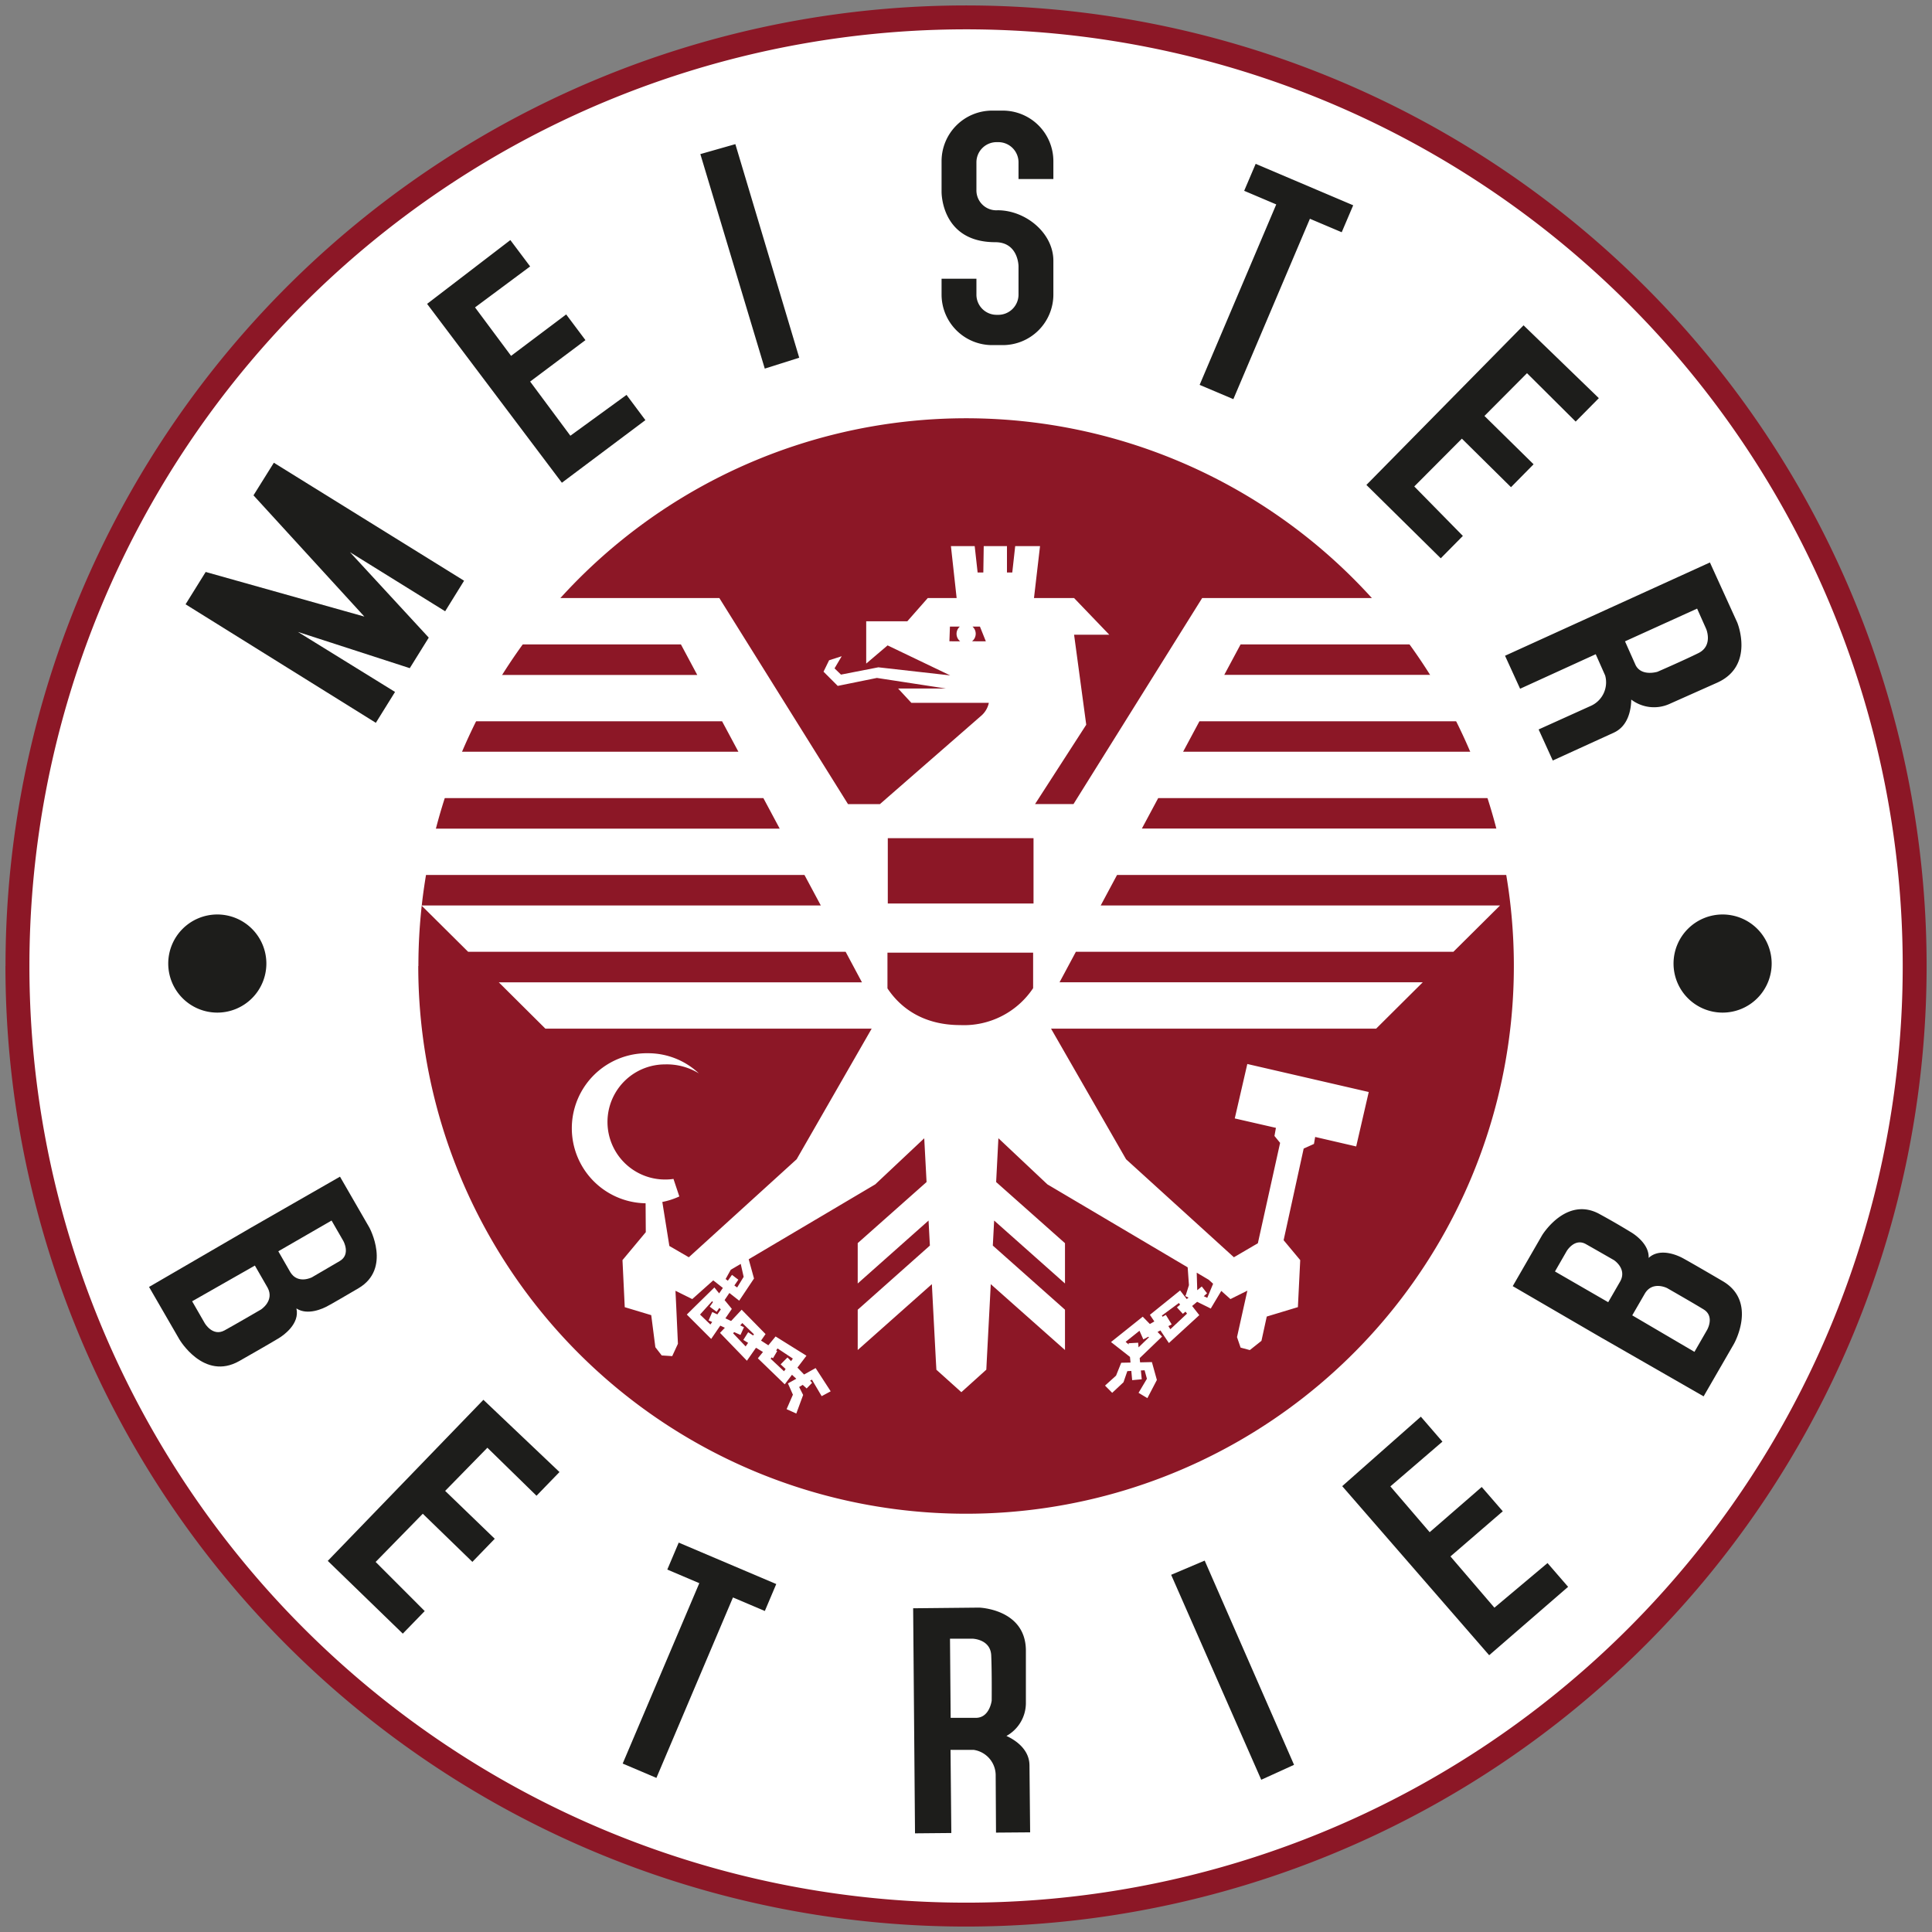 <svg xmlns="http://www.w3.org/2000/svg" viewBox="0 0 291 291"><rect x="0" y="0" width="291" height="291" fill="#808080" stroke="none"/><path d="M288.41 145.84A143.09 143.09 0 11145.32 2.75a143.09 143.09 0 01143.09 143.09" fill="#fff" fill-rule="evenodd"/><path d="M49.94 183.84l1.77 3.07s1.15 2.02-.52 3.02l-4.21 2.46s-2.11 1.09-3.25-.77l-1.81-3.15 8.02-4.63m-11.55 6.78L28.94 196l1.9 3.3s1.19 2.06 2.97 1.09c1.5-.82 5.5-3.15 5.5-3.15s2.07-1.33.99-3.3zm6.26 6.47c.52 2.3-1.93 4.05-2.76 4.53 0 0-1.24.76-5.85 3.38-5.34 3.03-9.02-3.26-9.02-3.26l-4.57-7.9 15.04-8.74.2-.12 13.52-7.75 4.42 7.66s3.39 6.19-1.64 9.15c-4.43 2.6-4.58 2.64-4.58 2.64-.75.43-3.08 1.5-4.76.4z" fill="#1d1d1b" fill-rule="evenodd"/><path d="M63.02 145.5A82.5 82.5 0 11145.5 228 82.49 82.49 0 0163 145.5" fill="#8c1726"/><path d="M168.25 131.79h61.12q-.57-3.54-1.43-6.99h-55.95l2.46-4.59h52.2q-1.11-3.56-2.52-6.98H178.2l2.46-4.59h41.42q-1.73-3.59-3.78-6.99h-33.9l2.46-4.59h28.47a85.28 85.28 0 00-5.42-6.98h-28.84l-19.38 31.03h-5.79l7.71-11.95-1.83-13.56h5.3l-5.3-5.52h-6.04l.91-7.82h-3.74l-.44 3.97h-.8v-3.97h-3.5l-.06 3.97h-.86l-.44-3.97h-3.58l.86 7.82h-4.35l-3.08 3.5h-6.19v6.37l3.22-2.74 9.43 4.52-10.82-1.22-5.63 1.1-.97-.94 1.08-1.83-1.9.61-.84 1.72 2.14 2.14 5.9-1.2 10.37 1.59h-7.18l2 2.16h11.67a3.52 3.52 0 01-1.05 1.86l-15.36 13.4h-4.8l-19.38-31.04H81.1a85.28 85.28 0 00-5.41 6.98h26.87l2.46 4.6h-32.3q-2.05 3.39-3.79 6.98h39.83l2.46 4.59H66.9q-1.41 3.42-2.52 6.98h50.6l2.46 4.6H63.08q-.86 3.43-1.44 6.98h59.53l2.46 4.59H63.48l7.03 6.98h56.86l2.46 4.6h-54.7l7.02 6.98h49.14l-11.3 19.67-16.24 14.76-2.93-1.7-1.06-6.63a11.12 11.12 0 002.56-.83l-.88-2.64a8.07 8.07 0 01-1.27.09 8.67 8.67 0 010-17.34 9.26 9.26 0 015.09 1.35 11.13 11.13 0 00-7.64-3.03 11.3 11.3 0 00-.38 22.6l.03 4.35-3.51 4.21.34 7.09.07.02 3.92 1.18.62 4.83.96 1.24 1.58.1.86-1.86-.25-5.5-.12-2.48 2.53 1.25 3.16-2.82 1.45 1.14-.56.82-.72-.89-3.04 2.98-1.11 1.1 3.67 3.67 1.37-2 .69.32-.73.77 4 4.14.05.06.04-.06 1.33-1.9 1.05.64-.77.95.33.32 3.72 3.6 1.09-1.44.65.6-1.26.7.75 1.7-.95 2.18 1.46.66 1.03-2.8-.6-1.2.54-.32.59.54.82-.85-.3-.32.27-.16 1.47 2.49 1.36-.73-2.27-3.5-1.74.97-1-1.04.83-1.09.53-.7-4.65-2.9-1.09 1.33-1.1-.71.68-.98-3.6-3.67-1.59 1.7-.86-.4.97-1.42-.2-.25-.89-1.08.72-1.07 1.48 1.16 2.23-3.34-.8-2.9 19.06-11.28 7.38-6.94.35 6.59-10.37 9.2v6.08l10.67-9.48.2 3.77-10.46 9.3-.41.36v6.07l7.25-6.44 3.92-3.48.18 3.49.42 8 .08 1.4 3.76 3.38 3.76-3.39.07-1.4.42-8 .18-3.48 3.93 3.49 7.25 6.43v-6.07l-.41-.37-10.46-9.29.2-3.77 10.67 9.48v-6.07l-10.37-9.21.34-6.6 7.38 6.95 21.13 12.5.19 2.68-.46 1.46-.1.18.5.24-.27.22-1-1.3-3.14 2.53-1.41 1.14.67 1-.68.38-1.07-1.1-4.78 3.82 2.86 2.24.05.52.03.33-1.4.03-.78 1.94-1.66 1.5 1.08 1.09 1.7-1.59.58-1.68.6-.03.13 1.39 1.44-.13-.13-1.33.56-.03.35 1.28-1.26 2.12 1.33.8 1.43-2.74-.75-2.69-1.78.04-.03-.3-.03-.34 3.37-3.24-.68-.7.43-.23 1.28 1.9 4.58-4.2-.93-1.19-.15-.19.75-.63 1.67.82.39.2.11-.2 1.47-2.46 1.38 1.23 2.55-1.27-.56 2.5-1 4.5.54 1.58 1.39.37 1.75-1.39.8-3.66 4.63-1.4.06-.01.35-7.09-2.5-3 3.02-13.8 1.55-.7.18-1.05 6.18 1.43 1.89-8.2-18.29-4.22-1.89 8.2 6.2 1.42-.22 1.22.85 1.04-3.35 15.12-3.61 2.11-16.24-14.76-11.3-19.67h48.96l7.03-6.99h-54.71l2.46-4.59h56.86l7.03-6.98h-60.15zM143 96.59l.08-2.21h1.49a1.44 1.44 0 00.06 2.22zm3.41 0a1.44 1.44 0 00.07-2.21h1.12l.89 2.22zm-30.2 107.86l.22.13.63-1.08-.15-.1.2-.3 2.31 1.53-.19.27-.08.12-.1-.11-.44-.45-.44.44-.59.6.75.7-.24.34-1.75-1.64-.26-.24zm-5.63-3.81l.95.43.53-1.16-.57-.28.32-.35 1.75 1.69-.12.18-.75-.49-.73 1.16.72.44-.37.54-1.89-1.98zm-2.64-3.05l.4-.59.23.22-.52.76-.77-.36-.55 1.26.54.24-.27.38-1.56-1.5.99-1.1.83-.91.13.13-.49.7.12.08zm3.09-3.67l-.42-.3.6-.87-.96-.73-.62.88-.34-.25.78-1.4 1.5-.88.44 1.95zm44.58-45.08a12.52 12.52 0 01-10.97 5.56c-5.23 0-8.81-2.28-10.97-5.53v-5.38h21.94zm.06-12.75h-21.95v-9.84h21.95zm15.82 66.85l-.06-.7-1.44.08.02.19-.47-.4 2.09-1.67.58 1.3.75-.4.1.08zm10.57-10.18l.66.6-.88 2.12-.53-.25.5-.43-.8-1.03-.68.56-.08-2.64zm-3.9 5.13l.4-.33.23.3-2.51 2.35-.3-.47.5-.26-.88-1.43-.5.28-.1-.18 1.7-1.25.86-.64.19.25-.47.4h-.02z" fill="#fff"/><path d="M4.43 145.5A141.08 141.08 0 11145.5 286.58 141.08 141.08 0 014.43 145.5m-3.6 0A144.68 144.68 0 11145.5 290.18 144.68 144.68 0 01.82 145.5z" fill="#8c1726" fill-rule="evenodd"/><path fill="#1d1d1b" d="M64.33 45.77l12.54-9.61 2.98 3.97-8.3 6.17 5.43 7.3 8.3-6.24 2.9 3.87-8.33 6.24 6.06 8.16 8.46-6.15 2.84 3.8-12.58 9.43-20.3-26.94M41.25 69.7L69.9 87.47l-2.85 4.6-14.34-8.9 11.87 12.87-2.86 4.6-16.85-5.46 14.63 9.04-2.89 4.65-28.66-17.85 3.03-4.87 23.9 6.72-16.7-18.26 3.06-4.9m64.25-46.5l5.27-1.5 9.62 32.17-5.19 1.64-9.7-32.3m41.58 18.76v2.39a3.04 3.04 0 003.05 3.05h.25a3.05 3.05 0 003.04-3.05V40.1c0-.15-.08-3.62-3.5-3.62-8.15 0-8.09-7.47-8.09-7.6v-4.6a7.62 7.62 0 017.62-7.62h1.6a7.62 7.62 0 017.62 7.61v2.7h-5.25v-2.52a3.04 3.04 0 00-3.04-3.04h-.25a3.04 3.04 0 00-3.05 3.04v4.17a3 3 0 003.2 3.05c4.2 0 8.39 3.41 8.39 7.61v5.08a7.62 7.62 0 01-7.62 7.62h-1.6a7.62 7.62 0 01-7.62-7.62v-2.38h5.25m42.06-17.3l14.69 6.24-1.73 4.06-4.79-2.03-11.53 27.17-5.08-2.15 11.54-27.18-4.83-2.05 1.73-4.06m40.33 24.3l11.36 10.99-3.49 3.53-7.33-7.29-6.41 6.44 7.4 7.28-3.4 3.45-7.4-7.31-7.17 7.2 7.32 7.45-3.33 3.37-11.2-11.05L229.48 49M72.81 210.84l11.46 10.88-3.46 3.57-7.4-7.23-6.36 6.5 7.47 7.21-3.37 3.48-7.47-7.25-7.1 7.26 7.39 7.4-3.3 3.4-11.3-10.96 23.44-24.26m129.36 13l11.84-10.46 3.25 3.76-7.84 6.74 5.92 6.9 7.84-6.81 3.17 3.66-7.88 6.8 6.62 7.72 8-6.72 3.1 3.58-11.89 10.3-22.13-25.46M176.4 237.2l5.05-2.14 13.46 30.76-4.94 2.25-13.57-30.87"/><path d="M137.82 276.14l-.28-33.9 9.94-.1s6.97.2 7.04 6.4v8.03a5.67 5.67 0 01-2.93 4.9c1.39.63 3.44 2.03 3.47 4.4l.1 10.12-5.14.04-.05-8.53a3.88 3.88 0 00-3.3-3.93h-3.5l.12 12.52-5.47.05m5.37-17.4l-.1-11.92h3.37s2.73.05 2.84 2.52c.11 2.48.07 6.8.07 6.8s-.29 2.49-2.25 2.6z" fill="#1d1d1b" fill-rule="evenodd"/><path fill="#1d1d1b" d="M102.23 232.35l14.69 6.24-1.72 4.06-4.8-2.04-11.53 27.18-5.08-2.16 11.54-27.17-4.82-2.05 1.72-4.06m-76.89-87.22a7.39 7.39 0 117.39 7.39 7.39 7.39 0 01-7.39-7.39m226.73 0a7.39 7.39 0 117.39 7.39 7.39 7.39 0 01-7.39-7.39"/><path d="M226.69 98.77l30.86-14.05 4.12 9.05s2.66 6.45-2.97 9.03l-7.34 3.27a5.67 5.67 0 01-5.66-.7c-.02 1.54-.46 3.99-2.62 4.98l-9.2 4.2-2.13-4.68 7.77-3.51a3.88 3.88 0 002.25-4.62l-1.42-3.2-11.39 5.2-2.27-4.97m18.07-2.17l10.86-4.93 1.37 3.07s1.06 2.5-1.15 3.62c-2.22 1.1-6.18 2.82-6.18 2.82s-2.4.76-3.3-.99zm-10.55 94.91l1.76-3.06s1.18-2.01 2.88-1.07c1.44.81 4.24 2.42 4.24 2.42s2 1.29.95 3.2l-1.81 3.14-8.02-4.63m11.64 6.61l9.37 5.5 1.9-3.3s1.2-2.05-.53-3.1c-1.46-.9-5.48-3.2-5.48-3.2s-2.18-1.13-3.35.8zm2.47-8.65c1.74-1.61 4.47-.36 5.3.12 0 0 1.29.7 5.86 3.38 5.29 3.1 1.69 9.44 1.69 9.44l-4.57 7.91-15.09-8.66-.2-.11-13.46-7.83 4.42-7.66s3.66-6.03 8.74-3.15a105.3 105.3 0 014.57 2.64c.75.43 2.85 1.92 2.74 3.92z" fill="#1d1d1b" fill-rule="evenodd"/></svg>